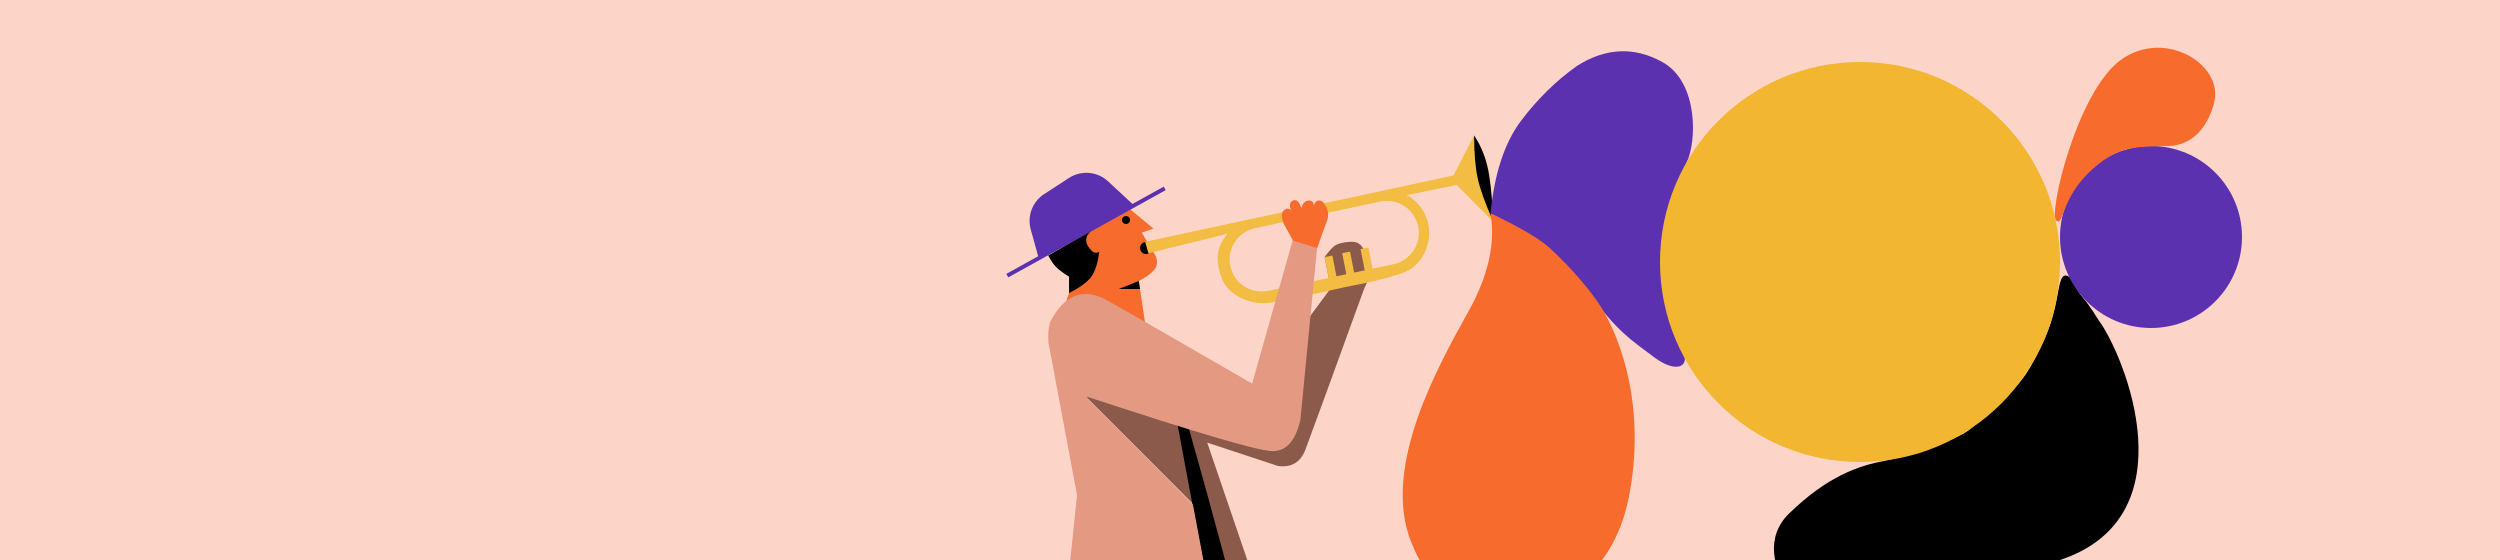 <?xml version="1.0" encoding="UTF-8"?>
<svg width="1250px" height="280px" viewBox="0 0 1250 280" version="1.1" xmlns="http://www.w3.org/2000/svg" xmlns:xlink="http://www.w3.org/1999/xlink">
    <title>Artboard Copy 26</title>
    <g id="Artboard-Copy-26" stroke="none" stroke-width="1" fill="none" fill-rule="evenodd">
        <rect fill="#FDD5C8" x="0" y="0" width="1250" height="280"></rect>
        <g id="Group" transform="translate(503, 11)">
            <g id="Group-21" transform="translate(0, 56.704)">
                <path d="M110.359,242.849 L131.06,242.849 L100.612,153.613 L135.987,165.284 C142.711,166.189 147.287,163.456 149.713,157.084 C152.14,150.713 161.968,123.787 179.198,76.307 C181.844,71.303 182.505,66.798 181.182,62.793 C179.198,56.784 177.647,53.192 173.021,53.192 C171.382,53.192 167.928,53.376 165.272,54.617 C163.712,55.345 161.716,57.421 159.283,60.846 L162.463,76.307 L146.069,98.442 L138.884,148.021 L91.175,138.181 L39.72,130.374 L95.335,186.113 L102.735,235.568 L108.793,235.568 L110.359,242.849 Z" id="Path-6" fill="#8B5A4B"></path>
                <path d="M85.406,142.657 L102.735,235.568 C110.129,235.568 113.825,233.992 113.825,230.841 C113.825,227.69 106.25,199.152 91.1,145.227 L85.406,142.657 Z" id="Path-7" fill="#000000"></path>
                <rect id="Rectangle" fill="#F3BC42" transform="translate(162.295, 65.864) rotate(-11) translate(-162.295, -65.864) " x="160.295" y="60.364" width="4" height="11"></rect>
                <rect id="Rectangle" fill="#F3BC42" transform="translate(171.2, 64.373) rotate(-11) translate(-171.2, -64.373) " x="169.2" y="58.373" width="4" height="12"></rect>
                <rect id="Rectangle" fill="#F3BC42" transform="translate(180.295, 61.864) rotate(-11) translate(-180.295, -61.864) " x="178.295" y="56.364" width="4" height="11"></rect>
                <path d="M29.767,83.923 L31.524,78.848 L32.791,60.083 L37.208,50.395 L62.056,36.936 L73.698,46.57 L67.871,48.623 L74.906,60.429 C75.984,63.239 75.581,65.644 73.698,67.644 C71.815,69.644 69.379,71.36 66.39,72.792 L69.577,94.027 L29.767,83.923 Z" id="Path-10" fill="#F76B2D"></path>
                <path d="M21.101,60.083 L43.94,46.742 C40.065,49.377 39.096,52.259 41.033,55.389 C42.971,58.518 44.844,59.422 46.654,58.101 C45.893,63.85 44.56,68.031 42.654,70.644 C40.748,73.258 37.038,75.992 31.524,78.848 L31.524,70.644 C28.492,68.728 26.348,67.135 25.093,65.864 C23.838,64.592 22.508,62.665 21.101,60.083 Z" id="Path-11" fill="#000000"></path>
                <circle id="Oval" fill="#000000" cx="60" cy="42.296" r="2"></circle>
                <circle id="Oval" fill="#000000" cx="70" cy="56.296" r="3"></circle>
                <path d="M234.028,0 L235.827,21.379 L243.255,42.797 L225.305,24.765 L200.244,29.877 C203.005,31.225 205.361,33.212 207.311,35.836 C209.261,38.46 210.523,41.279 211.099,44.293 C211.974,48.033 211.686,52.031 210.236,56.288 C208.785,60.545 206.26,64.022 202.662,66.719 C200.279,67.998 198.266,68.892 196.622,69.402 C182.471,73.784 172.429,75.076 164.841,76.891 C156.663,78.848 145.423,81.163 131.121,83.837 C125.766,84.251 120.809,83.168 116.249,80.586 C111.689,78.005 108.796,74.644 107.569,70.504 C106.008,66.09 105.477,62.232 105.974,58.931 C106.471,55.629 108.073,52.372 110.782,49.16 L71.218,58.931 L69.577,53.192 L223.77,20 L234.028,0 Z M206.066,45.409 C204.229,36.766 195.732,31.248 187.089,33.085 L187.089,33.085 L124.488,46.392 C115.844,48.229 110.327,56.725 112.164,65.369 C114.001,74.012 122.497,79.53 131.141,77.692 L131.141,77.692 L193.742,64.386 C202.386,62.549 207.903,54.052 206.066,45.409 Z" id="Combined-Shape" fill="#F3BC42"></path>
                <path d="M22.011,93.394 C29.152,79.505 38.681,75.881 50.598,82.522 C62.515,89.164 86.666,103.015 123.051,124.077 L143.52,51.81 L155.594,55.814 L147.192,142.27 C144.781,152.675 140.16,157.878 133.329,157.878 C126.498,157.878 95.295,148.71 39.72,130.374 L93.476,184.671 C101.724,228.602 105.847,250.567 105.847,250.567 C105.847,250.567 79.786,252.184 27.663,255.416 L35.497,179.844 L21.176,103.399 C21.076,101.034 21.076,99.251 21.176,98.05 C21.277,96.849 21.555,95.297 22.011,93.394 Z" id="Path-5" fill="#E49A82"></path>
                <path d="M234.028,0 C237.904,5.739 240.434,12.448 241.618,20.127 C242.802,27.805 243.347,35.195 243.255,42.296 C239.424,33.489 236.948,26.517 235.827,21.379 C234.706,16.241 234.106,9.114 234.028,0 Z" id="Path-12" fill="#000000"></path>
                <polygon id="Path-13" fill="#000000" points="56.327 76.803 66.39 72.792 67 76.803"></polygon>
                <path d="M143.52,52.619 L138.882,44.146 C137.587,40.903 137.587,38.689 138.882,37.502 C140.177,36.315 141.373,36.315 142.471,37.502 C141.537,34.935 141.887,33.285 143.52,32.55 C145.154,31.815 146.528,33.074 147.641,36.327 C148.469,33.809 149.703,32.55 151.343,32.55 C152.983,32.55 153.844,33.385 153.927,35.056 C154.429,33.385 155.259,32.55 156.416,32.55 C157.573,32.55 158.473,33.066 159.115,34.097 C161.1,37.071 161.596,39.825 160.604,42.361 C159.611,44.897 157.941,49.558 155.594,56.347 L143.52,52.619 Z" id="Path-9" fill="#F76B2D"></path>
                <rect id="Rectangle" fill="#5C31AF" transform="translate(40, 48.296) rotate(-29) translate(-40, -48.296) " x="-5" y="47.296" width="90" height="2"></rect>
                <path d="M26.421,22.959 L41.183,23.473 C48.512,23.728 54.73,28.933 56.27,36.103 L59.908,53.041 L59.908,53.041 L5.804,47.638 L10.785,33.599 C13.119,27.022 19.446,22.717 26.421,22.959 Z" id="Rectangle" fill="#5C31AF" transform="translate(32.856, 37.797) rotate(-35) translate(-32.856, -37.797) "></path>
            </g>
            <path d="M338.079,163.694 C342.701,172.539 335.09,175.905 324.194,167.703 C313.299,159.502 304.907,154.495 291.238,134.723 C282.126,121.542 265.798,108.523 242.255,95.666 C244.23,75.702 249.305,60.294 257.48,49.441 C265.655,38.588 274.968,29.44 285.42,21.996 C299.789,12.883 314.029,12.218 328.138,20 C346.558,30.16 345.282,60.474 340.271,70.338 C329.529,91.486 333.457,154.85 338.079,163.694 Z" id="Path-15" fill="#5C31AF"></path>
            <path d="M242.265,95.666 C244.783,110.504 241.198,126.681 231.51,144.198 C216.977,170.473 187.698,221.548 202.338,259.376 C212.097,284.595 229.4,296.353 254.246,294.65 C286.494,288.046 305.641,268.558 311.687,236.187 C320.756,187.631 304.403,152.272 296.052,140.256 C292.553,135.221 285.006,125.212 272.06,113.182 C267.016,108.494 257.084,102.655 242.265,95.666 Z" id="Path-14" fill="#F76B2D"></path>
            <path d="M517.237,162.832 C523.011,151.535 524.815,141.587 525.884,135.855 C526.953,130.123 527.781,124.816 531.519,127.42 C532.794,128.309 535.47,134.278 537.702,136.902 C542.893,143.006 544.985,147.287 546.584,149.483 C559.057,166.612 592.538,247.309 527,269 C502.96,276.956 472.683,312.279 446.702,312.12 C401.853,311.845 368.366,268.295 391.486,245.817 C410.681,227.155 426.082,221.889 439.532,219.359 C451.668,217.077 477.353,208.298 482.641,203.072 C509.26,176.77 506.355,184.12 517.237,162.832 Z" id="Path-16" fill="#000000"></path>
            <circle id="Oval" fill="#F2B630" cx="427" cy="120" r="100"></circle>
            <circle id="Oval" fill="#5C31AF" cx="572.5" cy="107.5" r="45.5"></circle>
            <path d="M540.102,61.714 C553.031,62.09 558.1,66.202 570.688,74.919 C583.277,83.636 596.384,75.92 602.676,70.326 C616.787,57.782 603.85,26.2 576.788,26.2 C549.726,26.2 501.924,67.318 503.561,72.316 C505.198,77.314 513.04,61.714 540.102,61.714 Z" id="Oval" fill="#F76B2D" transform="translate(555.986, 52.524) rotate(-36) translate(-555.986, -52.524) "></path>
        </g>
    </g>
</svg>